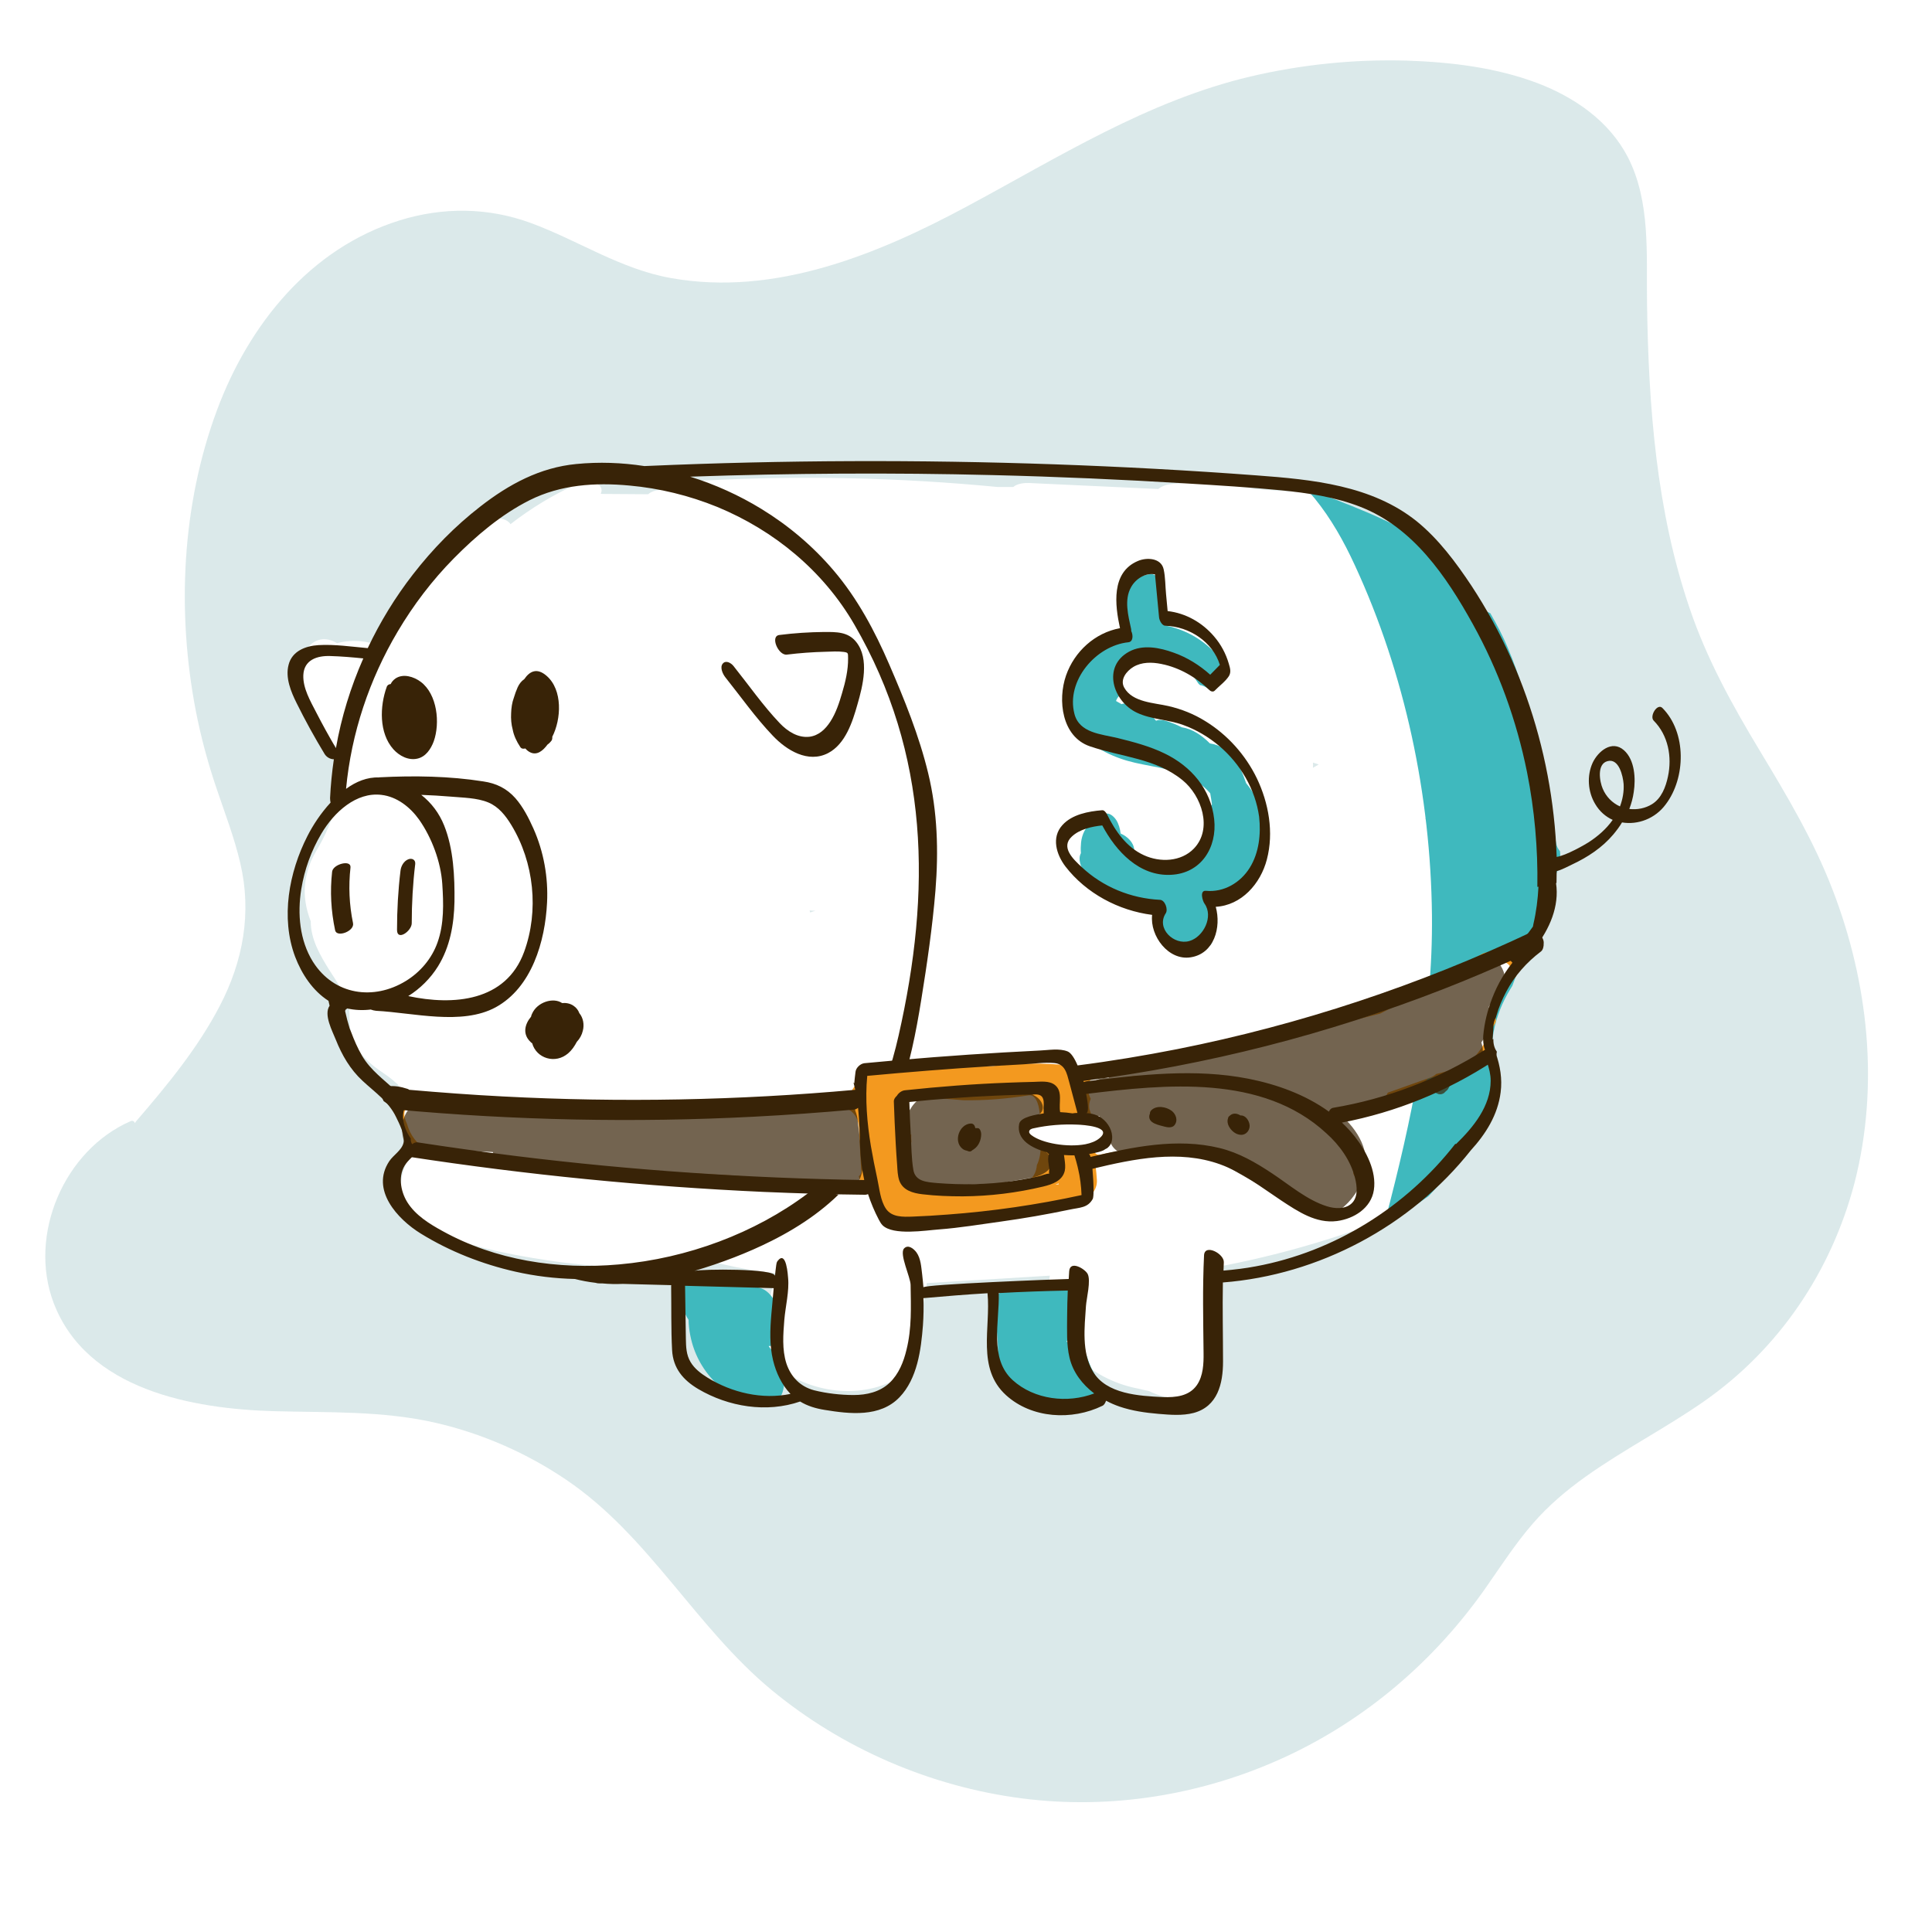<svg xmlns="http://www.w3.org/2000/svg" width="640" height="640" viewBox="0 0 640 640" fill="none"><rect x="0" y="0" width="640" height="640" fill="#333333" stroke="none"/><g clip-path="url(#clip0)"><rect width="640" height="640" fill="white"></rect><path opacity="0.2" d="M607.015 294.606C600.781 278.407 591.92 263.553 582.997 248.76C573.891 233.661 565.458 218.44 559.774 201.691C548.652 169.171 546.085 134.45 545.596 100.279C545.352 84.264 546.818 66.781 539.24 52.049C533.068 40.129 521.701 32.305 509.478 27.598C495.606 22.341 480.694 20.568 465.966 20.079C448.61 19.59 431.192 21.363 414.264 25.336C380.102 33.405 350.767 52.049 320.211 68.432C290.632 84.325 256.714 98.201 222.491 92.149C205.563 89.215 191.568 79.618 175.678 73.811C161.622 68.676 146.65 68.554 132.349 73.016C102.709 82.247 82.42 107.554 71.908 135.795C60.175 167.276 58.525 202.73 64.88 235.556C66.53 244.053 68.792 252.427 71.542 260.618C74.353 268.993 77.592 277.306 79.609 285.987C83.459 302.43 80.525 318.384 72.825 333.177C65.553 347.176 55.408 359.463 45.141 371.383C44.957 371.566 44.835 371.81 44.713 372.055C44.468 371.505 44.041 371.077 43.307 371.383C21.307 380.918 9.206 408.976 17.762 431.594C28.762 460.446 63.903 466.742 90.915 467.476C108.821 467.965 126.727 467.292 144.327 471.327C159.728 474.872 174.517 481.352 187.595 490.216C214.974 508.737 230.436 539.057 255.675 559.902C279.143 579.279 308.233 591.81 338.423 595.723C368.062 599.574 398.313 594.622 425.448 582.152C452.521 569.682 475.377 550.06 492.428 525.609C497.378 518.518 502.084 511.244 507.767 504.703C512.901 498.773 518.89 493.7 525.245 489.176C537.835 480.191 551.646 473.161 564.358 464.297C589.292 446.937 606.648 421.202 614.348 391.799C622.599 359.646 618.932 325.414 607.015 294.606Z" fill="#4C919A"></path><path d="M486.253 337.517C485.624 334.109 484.156 331.067 482.111 328.288C481.377 327.239 480.538 326.242 479.647 325.246C480.538 324.25 481.324 323.148 481.954 321.995C484.89 316.541 483.946 309.618 482.059 304.007C481.639 302.853 481.167 301.7 480.695 300.546C480.905 298.291 480.643 295.879 480.014 293.571C480.276 293.204 480.486 292.837 480.748 292.47C482.793 288.904 481.115 283.974 479.489 280.67C477.812 277.262 475.243 273.591 472.045 271.178C472.359 271.021 472.621 270.811 472.936 270.654C476.239 268.714 475.61 263.312 474.823 260.323C474.771 260.113 474.718 259.903 474.666 259.694C474.823 259.431 474.981 259.222 475.138 258.959C477.445 254.816 475.138 248.89 472.988 245.272C472.254 244.013 471.363 242.755 470.367 241.601C471.468 238.087 470.314 233.368 468.846 230.431C467.483 227.651 465.701 225.134 463.551 223.037C468.427 222.407 473.355 221.83 478.231 221.201C480.643 220.886 482.268 218.212 482.793 216.219C483.527 213.44 483.16 210.398 482.059 207.723C480.957 205.049 479.437 202.532 477.602 200.277C475.4 197.497 471.153 193.984 467.536 193.092C466.749 192.882 466.015 192.725 465.229 192.568C464.337 190.994 463.289 189.526 462.24 188.268C459.566 185.069 456.578 182.289 453.432 179.877C453.38 179.824 453.38 179.824 453.327 179.772C450.496 173.689 445.306 168.13 438.804 166.294C438.437 166.032 438.018 165.77 437.599 165.508C437.127 165.088 436.55 164.773 435.921 164.564C434.138 163.672 432.198 163.095 430.206 162.99C425.435 162.676 420.664 162.361 415.893 161.994C407.137 160.054 398.119 159.424 389.259 160.211C387.057 160.421 385.169 160.735 383.701 161.994C369.441 161.312 355.18 160.683 340.867 160.001C339.346 159.949 336.987 160.159 335.676 161.312H330.381C298.242 158.218 265.893 157.484 233.702 159.162C232.181 159.215 229.927 159.896 229.193 161.417C225.68 161.627 222.167 161.889 218.654 162.256C217.449 162.361 215.718 162.781 214.722 163.725C209.584 163.672 204.499 163.672 199.361 163.62C199.256 163.567 199.098 163.567 198.994 163.515C199.57 162.518 199.256 161.207 198.155 160.473C196.372 159.215 193.593 159.267 191.653 160.106C183.579 163.672 175.977 168.287 169.109 173.636C168.637 172.85 167.693 172.273 166.802 172.01C164.495 171.329 161.769 171.853 160.039 173.531C153.957 179.457 148.295 185.645 142.947 192.201C141.793 192.463 140.692 192.987 139.906 193.826C138.438 195.347 137.337 197.13 136.655 199.071C136.498 199.333 136.341 199.595 136.183 199.857C135.187 200.696 134.191 201.588 133.195 202.427C131.674 203.738 131.674 204.944 132.461 205.783L129.42 210.66C128.581 211.919 127.795 213.125 127.008 214.384C122.29 212.338 116.994 211.657 111.804 213.02C111.751 213.02 111.751 213.02 111.699 213.073C111.437 212.915 111.175 212.81 110.913 212.653C107.19 210.765 103.468 211.919 101.318 215.485C98.644 219.942 99.483 225.501 100.584 230.274C102.314 237.878 108.239 246.426 115.841 250.254C114.95 253.872 114.058 257.543 113.115 261.162C111.489 266.931 109.654 272.647 106.928 277.996C105.512 280.828 103.625 283.45 102.576 286.439C101.108 290.477 100.532 294.567 101.213 298.815C101.528 301.018 102.157 303.168 102.943 305.213C102.891 311.087 106.089 316.593 109.34 321.732C110.336 323.253 111.332 324.774 112.276 326.347C112.748 327.134 113.219 327.921 113.639 328.707C113.744 328.865 113.849 329.074 113.953 329.232C114.006 329.337 114.058 329.546 114.163 329.756C114.792 331.224 115.317 332.745 115.631 334.318C115.684 334.581 115.736 334.79 115.736 335.053C115.736 335.105 115.788 335.892 115.788 335.997C115.788 337.989 115.841 340.087 116.208 342.027C117.152 347.272 121.241 351.415 125.383 354.351C127.008 355.505 128.634 356.554 130.154 357.812C130.521 358.127 130.888 358.494 131.255 358.809C131.517 359.019 131.622 359.124 131.727 359.176C132.251 359.858 132.776 360.749 132.933 361.011C133.51 361.798 133.981 362.69 134.506 363.529C134.611 363.791 134.715 364.001 134.82 364.263C135.712 366.308 136.341 368.458 136.76 370.661C136.865 371.133 136.917 371.657 136.97 372.129C136.97 372.182 136.97 372.234 136.97 372.287C136.97 372.549 137.022 372.968 137.022 373.126C137.022 373.598 137.022 374.122 137.022 374.594C136.97 376.692 136.655 378.789 136.131 380.835C136.079 381.149 135.345 383.299 135.554 382.67C135.03 384.138 134.401 385.607 133.877 387.075C132.88 389.959 132.513 392.634 133.038 395.676C134.348 403.018 141.793 407.16 148.137 409.573C158.413 413.558 169.79 415.708 180.643 417.387C199.465 420.323 218.759 420.586 237.686 418.278C238.211 418.488 238.735 418.645 239.259 418.75C245.236 420.166 251.265 421.215 257.295 421.792C256.718 423.313 256.194 424.886 255.827 426.512C254.883 430.602 254.831 435.007 255.669 439.202C252.471 441.248 249.902 445.181 252.996 448.694C263.062 459.917 281.15 464.27 295.096 457.767C297.508 456.666 299.92 455.302 300.916 452.733C301.545 451.107 301.493 449.324 301.597 447.593C301.702 445.443 301.755 443.345 301.755 441.195C304.691 436.318 306.526 430.812 306.998 425.043C320.577 424.204 334.156 423.417 347.787 422.578C346.634 427.77 346.844 433.224 348.993 438.363C350.042 440.881 351.405 443.188 352.978 445.338C354.236 447.331 355.966 449.114 357.854 450.635C363.254 455.459 370.07 458.711 377.2 460.022C378.354 460.337 379.455 460.546 380.608 460.809C382.181 461.595 383.806 462.172 385.484 462.644C391.042 464.06 400.793 463.64 401.37 455.931C401.632 452.575 400.531 449.534 398.749 446.911C399.378 444.552 399.85 442.139 400.217 439.727C402.209 434.483 402.576 428.609 400.951 422.893C400.688 421.949 400.217 421.11 399.692 420.323C419.878 416.757 439.696 411.251 458.885 403.909C460.3 403.385 461.716 402.86 463.079 402.283C468.637 399.871 468.846 393.84 466.959 388.753C473.513 384.505 477.445 378.265 478.86 370.294C480.014 363.581 478.808 356.606 480.014 349.946C481.377 348.74 482.635 347.377 483.789 345.908C485.938 343.391 486.882 340.926 486.253 337.517ZM250.322 374.017C245.655 373.755 240.937 373.493 236.271 373.126L251.108 370.871C250.794 371.919 250.531 372.968 250.322 374.017ZM268.357 302.276C268.305 302.014 268.252 301.804 268.2 301.595C268.829 301.647 269.511 301.7 270.14 301.7C269.563 301.857 268.934 302.067 268.357 302.276ZM434.925 254.344C434.977 253.768 434.977 253.191 434.925 252.614C435.554 252.824 436.183 253.033 436.865 253.243C436.183 253.61 435.554 253.977 434.925 254.344Z" fill="white"></path><path d="M500.252 327.763C500.514 327.344 500.723 326.976 500.986 326.557C503.45 319.792 506.438 313.184 509.269 306.629C509.269 306.629 509.846 305.265 509.951 305.056C510.266 304.374 510.528 303.64 510.79 302.958C511.419 301.437 511.996 299.916 512.572 298.343C513.673 295.354 514.722 292.365 515.613 289.323C516.138 287.593 516.557 285.967 516.924 284.394C516.872 283.607 516.819 282.768 516.767 281.981C516.138 281.247 515.666 280.356 515.508 279.412C513.202 267.822 511.262 256.127 508.64 244.59C506.333 234.364 503.555 224.138 499.413 214.436C497.892 210.817 495.9 206.937 493.698 203.161C492.282 202.322 490.709 202.06 489.137 202.741C486.987 198.598 484.523 194.665 481.534 191.099C479.699 188.897 477.759 186.851 475.662 184.911C474.719 183.338 473.722 181.765 472.674 180.191C460.51 171.853 446.092 167.081 432.251 161.522C433.404 162.623 434.453 163.829 435.449 165.036C440.954 171.801 445.201 179.405 448.819 187.271C465.439 223.194 473.932 263.627 474.352 303.115C474.719 337.675 467.588 371.133 458.885 404.224C459.095 404.853 459.409 405.43 459.671 405.954C461.926 404.119 464.233 402.441 466.645 400.762C468.794 399.294 470.996 397.826 473.146 396.305C473.303 396.147 473.408 396.043 473.565 395.885C479.752 389.33 485.467 382.198 489.399 374.017C491.968 368.668 493.96 362.899 495.848 357.026C495.848 356.921 495.848 356.816 495.848 356.711C492.178 347.324 495.218 335.996 500.252 327.763Z" fill="#3FB9BE"></path><path d="M259.759 457.4C259.654 453.781 258.134 450.635 255.984 447.75C255.512 447.121 255.093 446.544 254.621 445.915C258.501 446.02 259.235 440.409 258.868 437.682C258.396 433.853 255.984 427.875 251.842 426.669C249.116 425.882 245.97 425.253 242.824 425.043C239.154 424.256 235.484 423.313 231.919 422.106C227.515 420.638 225.051 424.624 225.313 428.662C225.47 431.284 226.362 434.64 228.092 437.21C228.144 440.618 228.931 444.132 229.822 446.649C233.649 457.61 244.502 467.049 256.613 464.112C259.235 463.431 259.811 459.55 259.759 457.4Z" fill="#3FB9BE"></path><path d="M363.254 456.194C361.734 453.991 360.685 451.526 359.951 449.009C359.899 449.009 359.794 448.957 359.741 448.957C359.374 448.799 358.64 448.432 358.483 448.38C357.015 447.488 355.652 446.544 354.341 445.391C354.236 445.286 353.66 444.709 353.292 444.342C355.128 442.978 356.91 441.562 358.64 439.989C358.535 435.532 359.06 431.126 359.741 426.721C359.689 426.721 359.584 426.669 359.532 426.669C352.663 424.886 345.9 424.519 338.874 425.358C335.886 425.725 332.216 427.298 329.385 429.658C329.437 430.078 329.49 430.445 329.49 430.864C329.542 436.266 330.538 441.667 330.591 447.069C330.591 449.376 329.699 451.107 328.389 452.208C332.164 459.55 339.346 465.109 347.316 467.206C353.03 468.727 360.108 465.791 363.778 461.281C364.355 460.599 364.879 459.76 365.351 458.816C364.617 458.029 363.883 457.138 363.254 456.194Z" fill="#3FB9BE"></path><path d="M418.776 275.111C418.724 274.377 418.671 273.643 418.566 272.909C418.514 271.965 418.462 271.021 418.252 270.025C417.518 266.144 415.368 262.578 412.799 259.431C410.65 253.243 407.871 247.37 400.793 246.268C398.067 243.541 394.973 241.444 391.461 240.919C389.626 239.975 387.738 239.241 385.746 238.664C384.907 238.454 383.806 238.35 382.967 238.769C382.39 238.035 381.814 237.406 381.132 236.829C379.979 236.619 378.982 236.199 378.039 235.465C377.41 234.993 376.885 234.469 376.466 233.84C375.784 233.577 375.103 233.315 374.369 233.105C373.74 232.948 372.429 232.896 371.538 233.263C370.908 232.896 370.279 232.529 369.703 232.214C369.86 231.689 370.174 231.165 370.541 230.746C371.38 229.854 370.699 229.172 369.703 228.805C369.912 227.914 370.227 227.075 370.541 226.288C371.747 223.509 373.687 220.939 376.099 219.051C377.357 218.579 378.615 218.422 379.769 218.422C379.821 218.422 380.818 218.527 381.08 218.527C381.814 218.684 383.229 218.999 382.286 218.736C383.911 219.208 384.121 219.261 385.274 219.995C387.319 219.156 389.835 219.051 391.565 220.362C393.977 222.145 395.55 224.243 397.071 226.55C397.228 226.655 397.333 226.812 397.385 226.812C397.333 226.76 397.28 226.707 397.228 226.655C397.385 226.812 397.438 226.865 397.385 226.812C397.49 226.917 397.542 226.97 397.595 227.022C397.647 226.97 397.752 226.97 398.119 227.075C399.273 227.442 400.269 228.019 401.108 228.858C402.943 228.281 404.148 227.127 403.781 225.396C406.193 225.029 407.242 222.879 405.879 220.677C401.632 213.754 394.03 208.667 385.903 207.199C386.48 202.06 385.851 196.816 383.806 192.096C383.177 190.627 382.128 189.893 380.451 190.26C379.087 190.575 377.724 190.89 376.361 191.204C372.639 192.096 370.489 197.183 371.223 200.591C371.747 203.161 372.324 205.731 372.848 208.248C372.743 208.3 372.691 208.3 372.586 208.353C370.227 209.297 368.025 210.66 366.032 212.338C356.7 216.848 350.409 228.176 354.918 238.192C357.854 244.748 364.355 248.838 370.908 251.198C377.514 253.61 384.697 253.82 391.303 256.285C394.869 257.596 398.329 259.798 400.898 262.788C401.108 263.994 401.317 265.2 401.475 266.459C401.265 266.668 401.108 266.983 401.055 267.298C400.583 270.601 400.111 273.905 399.692 277.262C399.43 279.202 398.643 281.719 399.01 283.817C395.917 285.652 392.352 286.649 388.839 287.016C384.068 287.488 376.151 287.855 375.732 281.562C375.575 279.045 373.477 277.104 371.223 276.108C371.066 274.587 370.541 272.856 369.807 271.703C369.126 270.654 367.815 269.343 366.452 269.5C364.931 269.657 363.883 270.549 363.201 271.755C362.782 271.965 362.31 272.122 361.891 272.384C359.584 273.748 358.378 276.527 358.116 279.097C358.011 280.251 357.958 281.404 358.063 282.611C356.019 286.544 361.524 292.784 365.194 295.459C370.122 299.025 375.837 300.913 381.761 301.437C382.128 304.794 383.649 307.888 386.218 310.248C390.15 313.814 395.707 315.492 400.636 313.237C401.579 312.817 401.684 311.506 401.579 310.667C401.108 307.206 400.636 303.745 400.164 300.284C400.111 299.917 400.007 299.549 399.797 299.182C410.283 295.406 419.458 287.54 418.776 275.111Z" fill="#3FB9BE"></path><path d="M116.942 305.79C115.684 299.707 115.422 293.571 116.103 287.383C116.418 284.656 110.336 286.229 110.021 288.746C109.287 295.301 109.654 301.752 111.018 308.202C111.594 310.667 117.519 308.464 116.942 305.79Z" fill="#382307"></path><path d="M135.24 284.656C133.772 285.233 132.828 286.911 132.671 288.432C131.885 294.935 131.518 301.49 131.518 308.045C131.518 311.873 136.393 308.412 136.393 305.843C136.393 299.287 136.761 292.732 137.547 286.229C137.704 284.761 136.446 284.184 135.24 284.656Z" fill="#382307"></path><path d="M283.666 212.706C280.94 209.244 277.06 209.349 273.023 209.349C268.042 209.402 263.114 209.716 258.186 210.346C254.988 210.713 257.871 217.216 260.65 216.848C264.897 216.324 269.196 216.009 273.495 215.904C275.435 215.852 277.532 215.695 279.472 215.957C281.097 216.167 280.888 216.429 280.94 218.055C280.992 221.935 280.049 225.921 278.948 229.592C278.004 232.843 276.903 236.2 275.068 239.031C273.443 241.549 271.188 243.699 268.095 244.066C264.267 244.485 260.86 242.23 258.343 239.608C252.786 233.787 248.014 226.917 242.981 220.624C242.195 219.628 240.465 218.579 239.416 219.838C238.367 221.096 239.468 223.351 240.307 224.4C245.445 230.85 250.321 237.773 255.984 243.699C260.545 248.523 267.675 252.929 274.334 249.467C280.049 246.478 282.408 239.136 284.033 233.368C285.816 227.232 288.07 218.264 283.666 212.706Z" fill="#382307"></path><path d="M550.688 234.521C549.011 232.843 546.337 237.248 547.805 238.717C552.628 243.594 553.939 250.726 552.523 257.281C551.789 260.742 550.374 264.466 547.228 266.406C545.026 267.77 542.3 268.294 539.731 267.979C540.412 266.196 540.937 264.308 541.199 262.368C541.88 257.963 541.566 251.722 537.948 248.523C533.964 245.01 529.35 248.89 527.567 252.719C525.627 257.019 525.994 262.263 528.406 266.301C529.874 268.818 531.919 270.549 534.226 271.598C532.129 274.587 529.297 277.052 526.204 279.045C525.155 279.726 518.812 283.397 515.666 283.869C515.509 279.307 515.194 274.744 514.67 270.182C512.677 252.247 507.906 234.574 500.566 218.055C496.844 209.716 492.44 201.64 487.406 193.984C482.268 186.275 476.554 178.566 469.318 172.692C454.429 160.736 434.663 158.848 416.313 157.484C393.978 155.806 371.643 154.6 349.308 153.813C304.481 152.24 259.549 152.397 214.722 154.338C214.303 154.338 213.884 154.39 213.464 154.39C205.967 153.236 198.417 152.974 190.92 153.708C178.861 154.862 168.585 160.421 159.148 167.763C150.759 174.266 143.314 181.87 136.813 190.26C130.941 197.812 125.907 206.045 121.818 214.698C116.418 214.226 110.86 213.387 105.513 213.702C101.266 213.964 96.757 215.642 95.603 220.205C94.45 224.505 96.39 229.172 98.277 232.948C101.108 238.664 104.202 244.276 107.505 249.73C108.134 250.778 109.34 251.513 110.598 251.513C109.969 255.76 109.55 260.061 109.34 264.361C109.34 264.833 109.392 265.357 109.497 265.882C106.299 269.343 103.677 273.328 101.842 276.947C95.708 288.956 92.93 304.007 97.753 316.908C99.955 322.676 103.573 328.183 108.816 331.539C108.92 332.063 109.078 332.64 109.183 333.165C107.138 336.102 110.126 341.608 111.227 344.387C113.272 349.527 115.998 354.246 120.088 358.022C124.125 361.798 128.686 364.84 131.15 369.927C132.251 372.182 134.244 376.01 133.667 378.58C133.09 381.044 130.312 382.618 128.948 384.663C122.657 394.155 131.727 403.909 139.382 408.629C148.976 414.555 159.829 418.803 170.787 421.267C177.288 422.736 183.842 423.522 190.448 423.68C192.702 424.257 194.957 424.676 197.211 424.938C197.735 425.096 198.207 425.148 198.627 425.148C198.941 425.148 199.203 425.148 199.518 425.148C201.772 425.358 204.027 425.41 206.334 425.305C211.682 425.463 217.029 425.568 222.377 425.725C222.325 425.83 222.325 425.935 222.325 426.092C222.43 433.119 222.272 440.199 222.639 447.226C222.954 453.204 226.257 457.138 231.29 460.127C241.356 466.053 253.939 468.098 265.054 464.27C267.466 465.738 270.193 466.577 273.181 467.049C281.517 468.413 291.531 469.566 297.98 462.854C303.904 456.666 305.11 447.121 305.739 438.993C305.949 436.004 306.002 433.014 305.897 430.025C312.975 429.396 320.053 428.819 327.131 428.399C328.232 439.884 323.461 453.257 333.265 462.172C341.811 469.933 355.128 470.615 365.194 465.686C365.771 465.423 366.138 464.742 366.4 464.008C367.868 464.794 369.336 465.423 370.856 465.948C374.998 467.364 379.402 467.993 383.754 468.36C387.581 468.675 391.671 469.042 395.446 468.046C403.363 465.895 405.145 458.344 405.145 451.054C405.145 442.297 404.935 433.591 405.093 424.833C436.917 422.369 467.431 406.112 487.197 381.097C492.178 375.643 496.162 369.35 497.106 361.851C497.683 357.393 496.949 353.093 495.481 348.845C494.013 344.597 492.23 340.612 493.279 335.997C495.323 326.977 503.188 320.788 508.588 313.814C513.306 307.73 516.61 300.231 515.456 292.522C515.509 292.522 515.561 292.522 515.613 292.47C515.613 291.159 515.666 289.9 515.666 288.589C517.553 288.065 519.493 286.963 520.856 286.334C525.994 283.922 530.765 280.775 534.435 276.423C535.484 275.164 536.48 273.853 537.319 272.437C542.562 273.328 548.329 271.178 551.789 266.459C558.448 257.701 558.763 242.65 550.688 234.521ZM104.779 236.042C102.839 232.266 100.322 228.019 100.479 223.666C100.689 218.579 105.041 217.163 109.445 217.32C113.062 217.425 116.732 217.74 120.35 218.107C116.156 227.599 113.062 237.615 111.28 247.842C108.973 243.909 106.823 240.028 104.779 236.042ZM103.625 318.533C99.273 311.506 98.487 302.748 99.798 294.567C100.846 288.065 103.101 281.824 106.456 276.16C110.703 268.976 118.043 262.316 126.327 263.312C131.465 263.889 135.869 267.35 138.857 271.545C143.052 277.524 146.04 285.547 146.512 292.837C146.932 299.287 147.141 306 144.939 312.188C143.052 317.537 139.224 322.047 134.401 324.984C123.758 331.487 110.703 329.651 103.73 318.691C103.73 318.691 103.677 318.586 103.625 318.533ZM147.141 273.486C145.516 269.395 142.895 265.934 139.539 263.312C142.79 263.417 146.04 263.627 149.291 263.889C153.328 264.256 157.994 264.256 161.769 265.829C165.177 267.245 167.484 270.182 169.371 273.276C176.921 285.652 178.599 301.7 173.618 315.335C167.589 331.801 150.182 333.165 135.24 329.966C139.12 327.553 142.632 324.092 145.097 320.107C149.081 313.656 150.392 306.21 150.549 298.71C150.654 290.477 150.235 281.195 147.141 273.486ZM205.075 418.855C184.681 420.69 164.023 417.439 146.669 407.842C142.265 405.43 137.652 402.598 134.925 398.245C132.618 394.522 131.727 389.173 134.506 385.449C135.764 383.771 137.547 382.513 138.595 380.677C139.854 378.527 139.591 376.534 138.805 374.227C137.18 369.297 135.03 365.102 131.255 361.483C127.218 357.655 122.814 354.614 119.931 349.736C118.463 347.219 117.309 344.545 116.313 341.87C116.208 341.608 116.051 341.241 115.841 340.716C115.264 338.829 114.74 336.888 114.321 334.948C114.373 334.633 114.53 334.371 114.74 334.266C114.845 334.214 114.95 334.161 115.002 334.056C117.519 334.633 120.193 334.738 122.814 334.423C123.391 334.633 124.02 334.79 124.597 334.843C136.865 335.472 152.961 339.772 164.181 333.689C176.187 327.134 180.591 311.821 181.22 298.973C181.64 290.634 180.119 282.139 176.711 274.482C175.138 270.969 173.303 267.35 170.734 264.413C167.851 261.162 164.39 259.484 160.091 258.854C148.819 257.071 137.18 256.914 125.803 257.491C125.698 257.491 125.645 257.491 125.54 257.543C121.661 257.386 117.938 258.907 114.635 261.319C116.365 242.912 122.342 225.029 131.78 209.139C136.97 200.382 143.157 192.253 150.287 185.016C157.627 177.569 166.016 170.437 175.401 165.717C185.729 160.526 197.159 159.792 208.483 160.84C218.445 161.732 228.302 164.144 237.582 167.92C256.508 175.734 272.762 189.159 283.038 206.937C307.941 249.887 308.518 295.249 297.665 343.076C293.052 363.424 284.506 382.618 267.414 395.466C250.06 408.471 227.725 416.862 205.075 418.855ZM234.279 456.299C232.181 454.988 230.084 453.414 228.773 451.212C227.305 448.799 227.253 446.125 227.201 443.398C227.096 437.577 227.043 431.756 226.938 425.935C236.743 426.197 246.495 426.459 256.299 426.721C256.037 429.606 255.774 432.542 255.512 435.427C255.093 440.461 254.883 445.653 256.089 450.635C257.085 454.725 258.92 458.658 261.856 461.753C252.524 463.693 242.457 461.385 234.279 456.299ZM335.467 457.19C327.602 450.006 331.115 438.049 330.853 428.347C338.455 427.927 346.11 427.665 353.712 427.508C353.607 430.34 353.502 433.172 353.502 436.004C353.502 440.514 353.24 445.338 354.289 449.743C355.442 454.62 358.536 458.606 362.468 461.595C353.66 464.951 342.65 463.693 335.467 457.19ZM507.959 306.105C507.906 306.367 507.854 306.629 507.801 306.944C506.071 309.461 504.079 311.768 502.244 313.866C496.949 319.897 491.339 326.138 489.766 334.266C488.979 338.199 489.346 342.132 490.5 345.961C491.706 349.946 493.803 353.774 493.803 358.022C493.803 366.413 488.088 373.388 482.373 378.947H482.059C465.858 399.766 442.108 414.66 416.05 419.484C412.485 420.166 408.92 420.586 405.302 420.9C405.355 420.009 405.355 419.065 405.407 418.173C405.565 415.289 399.011 411.88 398.854 415.866C398.329 426.616 398.591 437.367 398.696 448.118C398.749 451.684 398.592 455.774 396.494 458.816C393.925 462.539 389.364 462.959 385.222 462.801C377.463 462.434 366.4 461.857 361.996 454.253C358.273 447.908 359.27 439.622 359.741 432.595C359.899 430.182 361.472 424.099 360.266 421.949C359.322 420.271 354.446 417.387 354.184 421.11C354.132 421.949 354.079 422.841 354.027 423.68C350.776 423.732 305.844 425.463 305.897 426.459C305.792 425.043 305.635 423.575 305.477 422.159C305.163 419.746 305.058 416.915 303.59 414.869C302.699 413.663 300.811 412.09 299.448 413.611C297.875 415.446 301.598 423.05 301.65 425.62C301.755 432.909 302.069 439.989 300.287 447.121C299.343 451.107 297.718 455.197 294.677 458.082C291.479 461.123 287.075 462.12 282.775 462.12C278.476 462.12 273.863 461.595 269.668 460.546C265.107 459.34 261.961 456.089 260.493 451.631C259.025 447.016 259.445 441.982 259.812 437.262C260.179 432.857 261.489 427.718 261.07 423.365C261.017 422.841 260.546 413.821 257.557 417.754C257.295 418.121 257.19 418.593 257.138 419.065C256.98 420.271 256.823 421.477 256.718 422.683C256.928 420.114 232.181 420.376 230.032 421.005C238.84 418.383 247.491 415.132 255.617 411.041C265.526 406.059 274.806 399.661 282.041 391.166C289.067 382.932 293.995 373.335 297.613 363.162C301.283 352.831 303.433 342.08 305.163 331.277C307.103 319.268 308.885 307.101 309.881 294.987C310.93 281.929 310.563 268.871 307.47 256.127C304.481 243.751 299.605 231.742 294.572 220.1C289.801 209.035 284.034 198.232 276.169 189.002C269.301 180.926 261.175 174.056 252.157 168.549C244.869 164.092 236.9 160.473 228.616 157.904C262.014 156.75 295.411 156.54 328.808 157.379C350.304 157.904 371.8 158.848 393.244 160.159C403.625 160.788 414.006 161.417 424.334 162.414C433.247 163.305 442.317 164.616 450.706 167.92C468.113 174.738 479.07 190.837 487.826 206.622C496.372 221.988 502.401 238.664 505.862 255.865C508.326 268.242 509.479 281.037 509.269 293.781C509.374 293.781 509.479 293.781 509.636 293.728C509.427 297.924 508.902 302.067 507.959 306.105ZM536.637 267.14C534.068 265.987 532.024 263.889 530.923 261.267C529.874 258.854 528.93 253.086 532.496 252.142C536.323 251.093 537.634 257.124 537.843 259.694C538.001 262.211 537.529 264.78 536.637 267.14Z" fill="#382307"></path><path d="M416.365 257.858C412.59 250.044 406.561 243.332 399.169 238.822C395.446 236.514 391.357 234.888 387.057 233.892C382.339 232.791 375.156 232.686 372.43 227.809C370.909 225.134 373.164 222.302 375.418 220.939C378.197 219.261 381.605 219.313 384.698 219.943C390.78 221.149 396.285 224.4 400.689 228.648C401.108 229.067 401.895 229.277 402.367 228.805C403.835 227.284 405.932 225.764 407.085 223.981C407.924 222.617 407.452 221.201 407.033 219.785C406.089 216.534 404.464 213.492 402.262 210.922C398.33 206.255 392.825 203.109 386.795 202.427C386.638 200.539 386.428 198.704 386.271 196.816C386.009 194.141 386.061 191.257 385.485 188.635C384.698 184.806 379.875 184.544 376.886 185.855C368.026 189.631 369.336 200.434 371.014 208.091C362.73 209.611 355.914 215.8 353.136 223.771C350.305 231.899 351.72 244.013 361 247.212C371.381 250.778 382.915 251.198 391.776 258.487C398.015 263.574 401.79 274.535 395.498 281.09C391.252 285.495 384.279 285.757 378.931 283.292C373.164 280.67 369.441 275.269 366.715 269.762C366.453 269.238 365.771 268.294 365.09 268.399C360.581 268.766 355.128 269.762 351.93 273.328C348.207 277.419 349.938 283.083 352.926 287.016C359.794 295.931 370.542 301.647 381.657 303.063C380.871 310.09 387.11 318.324 394.45 317.118C402.209 315.911 404.621 307.206 402.734 300.389C411.227 299.917 417.571 292.784 419.668 284.708C422.028 275.688 420.245 265.987 416.365 257.858ZM414.006 287.435C410.913 292.417 405.408 295.669 399.483 295.092C397.281 294.882 398.382 298.501 399.011 299.34C402.052 303.588 398.697 310.353 394.03 311.716C388.84 313.237 382.915 307.521 386.166 302.539C387.005 301.28 385.956 298.186 384.279 298.081C374.632 297.609 365.352 293.833 358.326 287.226C355.495 284.604 351.248 280.618 355.076 277.104C357.645 274.692 361.629 273.8 365.142 273.433C369.703 282.034 377.41 290.32 387.896 289.795C397.91 289.323 403.258 280.723 402.209 271.336C401.108 261.424 394.607 253.872 385.851 249.625C380.923 247.212 375.523 245.796 370.228 244.485C364.827 243.174 357.54 242.86 355.914 236.462C353.083 225.501 363.045 213.859 373.793 212.758C375.366 212.601 375.418 210.451 374.737 209.035C374.737 208.772 374.737 208.51 374.684 208.3C373.74 203.948 372.325 198.651 374.684 194.508C376.205 191.729 379.455 189.683 382.601 190.26C383.073 195.033 383.492 199.805 383.964 204.577C384.069 205.521 384.908 207.252 386.061 207.304C393.926 207.514 401.738 212.601 404.097 220.257C403.048 221.358 402 222.407 400.899 223.509C397.386 220.362 393.296 217.792 388.84 216.219C384.226 214.541 378.616 213.387 374.055 215.852C365.037 220.729 368.602 232.319 376.624 236.095C381.395 238.35 386.952 238.35 391.881 240.133C396.285 241.706 400.322 244.118 403.887 247.107C410.86 253.033 415.841 261.424 417.099 270.549C417.728 276.265 417.099 282.453 414.006 287.435Z" fill="#382307"></path><path d="M139.381 225.868C137.074 224.138 133.562 223.037 130.993 224.767C130.259 225.292 129.734 225.921 129.42 226.603C128.843 226.655 128.319 226.917 128.109 227.547C125.802 233.892 125.487 242.807 130.311 248.209C132.303 250.411 135.292 251.985 138.28 251.303C141.059 250.674 142.737 248.104 143.68 245.587C145.83 239.556 144.886 230.011 139.381 225.868Z" fill="#382307"></path><path d="M181.062 223.875C177.864 221.096 175.452 222.355 173.67 224.977C172.726 225.606 171.992 226.55 171.468 227.704C170.996 228.753 170.576 229.959 170.209 231.165C169.633 232.686 169.371 234.521 169.318 236.252C169.213 238.14 169.371 239.975 169.842 241.706C170.209 243.646 171.101 245.586 172.359 247.474C172.726 248.051 173.355 248.104 174.037 247.946C174.456 248.471 174.981 248.89 175.61 249.205C177.917 250.359 179.909 248.628 181.377 246.635C181.849 246.321 182.268 245.901 182.635 245.429C182.897 245.114 183.002 244.59 182.95 244.066C185.938 238.245 186.462 228.543 181.062 223.875Z" fill="#382307"></path><path d="M191.915 335.63C191.548 334.633 190.919 333.794 189.975 333.165C188.822 332.378 187.511 332.168 186.2 332.273C183.264 330.281 177.916 331.959 176.239 335.839C176.081 336.154 175.977 336.469 175.924 336.783C173.775 339.353 173.041 342.604 175.767 345.174C175.924 345.331 176.081 345.489 176.291 345.594C177.654 350.576 183.998 352.673 188.297 348.845C189.398 347.901 190.342 346.538 191.076 345.122C192.072 344.073 192.754 342.814 193.068 341.451C193.593 339.458 193.226 337.203 191.915 335.63Z" fill="#382307"></path><path d="M499.412 317.38C496.896 315.597 493.226 314.548 490.447 316.278C485.257 319.582 480.066 322.886 474.876 326.19C474.089 326.662 473.827 327.344 473.775 328.025C472.778 328.602 471.677 329.389 470.891 330.28C444.205 340.297 416.784 348.268 388.892 353.984C379.297 355.925 369.493 358.232 359.689 356.973C359.427 356.921 359.217 356.973 358.955 356.973C358.64 356.344 358.063 355.82 357.329 355.662C357.277 355.662 357.277 355.662 357.225 355.662C357.067 354.246 355.914 353.145 354.026 352.935C345.638 352.044 337.197 352.149 328.808 353.145C326.396 353.145 323.932 353.198 321.52 353.198C316.015 353.25 310.51 353.302 305.005 353.355C299.553 353.407 293.785 352.883 288.7 355.295C284.82 357.183 280.049 361.85 281.307 366.623C280.678 366.57 280.101 366.623 279.629 366.78C270.192 369.717 260.336 369.245 250.584 368.668C240.045 368.039 229.507 367.567 218.917 367.304C197.525 366.78 176.082 366.937 154.691 367.881C153.118 367.934 152.069 368.511 151.493 369.297C148.032 368.825 144.572 368.353 141.112 367.934C140.797 367.881 140.43 367.881 140.063 367.881C137.861 365.836 134.506 364.525 133.719 368.039C133.038 371.29 134.243 374.489 136.078 377.164C135.921 378.265 136.655 379.471 137.442 380.205C139.119 381.831 141.217 382.408 143.471 382.565C180.329 385.187 217.186 387.862 254.044 390.484C264.477 391.218 274.911 391.952 285.344 392.739C286.078 392.791 287.127 392.529 287.966 392.057C289.381 394.469 290.744 396.882 292.212 399.294C293.366 401.182 294.572 402.913 296.617 403.857C299.133 405.01 302.017 404.748 304.743 404.538C315.491 403.856 326.239 403.122 336.987 402.441C342.02 402.126 347.158 402.126 352.087 400.815C356.7 399.609 363.673 396.462 363.359 390.903C363.254 389.435 363.149 387.914 362.939 386.393C372.429 383.037 382.233 380.572 392.142 379.156C401.055 383.404 409.968 387.652 418.881 391.847C428.319 396.357 440.377 404.591 449.71 395.204C451.44 393.473 452.908 391.113 452.803 388.543C452.698 386.446 451.545 384.505 450.496 382.775C448.504 379.471 445.987 376.377 443.208 373.65C441.531 371.972 439.696 370.451 437.756 369.035C439.276 368.615 440.744 368.248 442.265 367.829C442.474 369.559 443.575 371.552 445.725 370.713C452.121 368.196 458.413 365.312 464.495 362.113C466.068 361.588 467.64 361.116 469.213 360.697C470.734 360.277 471.992 358.966 472.831 357.445C472.936 357.393 473.041 357.34 473.145 357.288C477.917 356.029 482.688 354.823 487.459 353.565C490.657 352.726 493.278 347.534 492.02 344.44C491.967 344.282 491.915 344.177 491.863 344.02C492.439 343.653 492.911 343.129 493.278 342.499C493.96 341.293 494.641 340.087 495.323 338.933C495.847 337.989 495.375 336.731 494.746 335.997C494.17 335.367 493.331 334.895 492.439 334.581C493.54 333.532 494.694 332.43 495.847 331.434C497.21 330.228 498.364 328.078 498.574 325.98C499.465 325.403 500.409 324.826 501.3 324.25C504.236 322.414 501.038 318.533 499.412 317.38ZM349.937 392.424C349.832 392.424 349.78 392.424 349.675 392.424C349.989 392.319 350.356 392.162 350.671 392.005C350.671 392.109 350.671 392.214 350.723 392.319C350.514 392.319 350.252 392.372 349.937 392.424ZM414.477 359.805C413.271 359.648 412.013 359.543 410.807 359.491C412.17 359.123 413.534 358.809 414.897 358.442C414.739 358.861 414.582 359.333 414.477 359.805Z" fill="#F3991F"></path><path d="M499.308 319.163C497.578 318.009 495.009 319.32 493.593 320.631C492.807 320.998 491.968 321.418 491.181 321.785C490.919 320.893 490.29 320.159 489.241 320.107C486.987 320.002 485.047 320.998 483.474 322.467C474.771 326.872 466.068 331.277 457.365 335.682C457.312 335.734 457.26 335.734 457.155 335.787C450.968 337.36 444.782 338.881 438.595 340.349C423.967 343.758 409.287 346.8 394.502 349.474C393.611 348.268 392.457 347.534 391.094 347.744C387.214 348.373 383.282 349.002 379.402 349.579C376.152 350.104 375.89 355.4 377.567 358.861C377.148 359.019 376.676 359.176 376.257 359.386C375.732 358.389 375.051 357.498 374.526 357.026C372.324 355.033 369.231 353.827 366.452 355.033C364.67 355.82 361.891 356.344 360.895 358.232C360.004 360.015 360.423 362.165 361.262 363.896C361.262 363.948 361.314 363.948 361.314 364.001C360.738 365.312 360.58 366.78 361.105 368.091C361.367 368.72 361.576 369.35 361.786 370.031C358.273 370.241 354.865 370.084 351.458 369.56C351.091 368.72 350.409 368.144 349.36 368.353C348.626 368.511 347.945 368.668 347.211 368.825C346.11 369.035 345.219 369.717 344.537 370.556C344.485 370.189 344.485 369.874 344.432 369.507C344.432 369.455 344.432 369.35 344.432 369.297C344.38 367.514 343.646 362.375 340.71 362.847C333.579 364.001 326.344 364.578 319.161 364.473C313.394 364.001 307.627 363.529 301.86 363.057C296.617 362.637 296.302 374.961 301.545 375.8C301.65 375.8 301.755 375.853 301.86 375.853C301.807 376.692 301.86 377.478 301.912 378.265C301.86 378.527 301.755 378.789 301.702 378.999C301.23 381.097 301.073 383.247 301.44 385.397C302.227 390.169 305.425 392.896 310.248 393.158C320 393.683 329.909 392.844 339.504 391.323C342.073 390.903 343.279 388.491 343.488 385.921C344.432 384.034 344.747 381.674 344.747 379.681C344.747 379.419 344.747 379.209 344.747 378.947C350.042 380.153 355.495 380.625 360.947 380.205C361.367 380.153 361.734 380.048 362.101 379.838C362.153 381.359 362.782 382.88 364.67 382.46C372.482 380.782 380.451 379.786 388.473 379.628C395.655 379.523 402.838 380.258 409.339 383.457C416.522 387.023 423.076 392.477 430.363 395.885C430.049 397.249 430.259 398.455 431.36 399.137C435.449 401.602 440.063 402.388 444.729 401.392C447.088 400.867 449.186 398.612 449.762 396.252C450.444 393.421 449.657 391.113 448.347 388.911C447.98 383.037 444.781 378.055 439.958 374.069C438.7 373.021 437.337 372.024 435.973 371.028C443.104 370.294 449.867 368.458 456.473 365.521C457.836 364.892 458.99 363.529 459.724 361.955C464.338 360.33 469.004 358.652 473.618 357.026C474.404 356.764 475.138 356.344 475.767 355.767C477.864 355.295 479.961 354.718 481.901 353.879C483.107 353.774 484.47 353.198 485.204 352.726C490.342 349.422 493.069 343.915 494.484 338.147C495.113 335.63 495.533 333.06 496.214 330.543C496.214 330.49 496.214 330.49 496.214 330.438C497.106 328.497 498.102 326.557 499.203 324.722C500.094 323.201 501.353 320.526 499.308 319.163ZM430.626 366.465C430.573 366.728 430.468 367.095 430.468 367.514C426.798 365.312 422.919 363.371 419.091 361.746C418.986 361.693 418.934 361.693 418.829 361.641C419.616 361.431 420.454 361.169 421.241 360.959C423.076 361.536 424.911 361.955 426.798 362.165C427.27 362.847 427.847 363.424 428.633 363.896C429.42 364.42 430.311 364.682 431.255 364.892C430.94 365.364 430.783 365.941 430.626 366.465Z" fill="white"></path><path d="M285.134 392.319C284.925 391.428 284.715 390.536 284.505 389.645C285.029 389.278 285.344 388.596 285.292 387.757C285.029 383.037 284.767 378.265 284.505 373.545C284.4 371.29 283.404 368.825 281.307 367.671C281.202 367.619 281.097 367.567 280.992 367.514C280.468 367.042 279.891 366.728 279.262 366.623C271.607 364.944 263.796 365.574 256.613 368.511C226.99 368.458 197.368 368.196 167.745 367.619C157.102 367.409 146.459 367.199 135.816 366.937C133.457 366.885 133.562 369.769 134.82 372.286C137.022 380.205 143.995 383.247 151.807 383.561C158.57 383.824 165.386 383.719 172.149 383.666C172.988 384.768 174.142 385.607 175.557 385.659C198.521 386.918 221.433 388.229 244.397 389.487C245.183 389.592 245.97 389.697 246.704 389.854C258.815 391.742 270.821 394.102 282.722 396.829C285.659 397.511 285.659 394.155 285.134 392.319Z" fill="white"></path><path opacity="0.7" d="M498.521 323.673C498.364 322.362 497.892 321.208 497.21 320.054C496.214 318.376 493.96 315.911 491.705 316.96C489.818 317.852 487.878 318.743 485.991 319.635C485.257 320.002 484.785 320.631 484.575 321.365C484.418 321.418 484.208 321.522 484.051 321.575C482.897 322.099 481.691 322.676 480.538 323.201C480.276 323.306 478.808 323.987 478.231 324.249C476.344 325.089 474.456 325.98 472.569 326.819C467.955 328.864 463.341 330.805 458.623 332.588C454.848 334.004 451.073 335.315 447.245 336.468C441.216 337.622 435.187 338.986 429.262 340.611C427.218 341.188 425.225 342.342 423.548 343.915C420.035 344.125 416.47 344.492 413.009 345.121C410.702 345.541 408.291 346.013 405.931 346.642C396.651 347.953 387.319 349.212 378.039 350.523C373.897 351.152 369.912 353.669 367.186 357.078C364.984 356.868 362.835 357.707 361.104 359.071C359.689 360.172 357.696 362.375 358.168 364.42C358.431 365.416 358.64 366.36 358.902 367.357C359.322 369.035 360.79 369.717 362.415 369.664C362.992 369.664 363.569 369.664 364.145 369.664C364.512 370.766 365.089 371.709 365.98 372.339C366.295 373.073 366.819 373.702 367.448 374.174C367.291 375.118 367.291 376.115 367.448 377.006C368.182 381.254 372.062 383.247 376.152 381.673C377.357 381.201 378.563 380.782 379.769 380.52C379.769 380.572 381.394 380.31 381.552 380.31C382.286 380.258 383.072 380.205 383.806 380.205C386.27 380.205 388.525 380.625 391.775 381.778C393.453 382.355 395.236 382.198 396.966 381.516C398.749 382.355 400.531 383.194 402.261 384.138C402.419 384.191 402.943 384.505 402.995 384.558C403.677 384.925 404.358 385.292 405.04 385.659C406.246 386.341 407.504 387.023 408.71 387.704C411.332 389.173 413.953 390.693 416.522 392.162C422.132 395.361 427.742 398.56 433.404 401.759C441.74 406.479 450.549 395.78 452.121 388.386C453.904 380.1 448.871 373.125 442.474 367.829C447.141 367.409 451.754 366.675 456.368 365.679C456.84 365.836 457.312 365.836 457.836 365.626C458.308 365.416 458.727 365.259 459.199 365.049C459.409 364.997 459.619 364.944 459.828 364.892C461.192 364.577 462.502 363.948 463.708 363.109C466.906 361.693 470.157 360.33 473.355 358.914C473.565 359.333 473.775 359.753 473.932 360.172C474.351 360.906 474.876 361.536 475.557 362.008L476.501 362.427C477.183 362.585 477.812 362.48 478.388 362.06L478.965 361.483C479.437 361.169 479.752 360.749 479.961 360.225C480.276 359.7 480.486 359.071 480.59 358.442C480.748 357.707 480.748 356.973 480.59 356.239C480.59 356.082 480.538 355.924 480.538 355.767C483.474 354.509 486.41 353.197 489.346 351.939C491.443 351.047 491.601 347.848 490.709 345.331C492.649 342.552 494.222 339.248 493.803 335.787C493.698 334.948 493.488 334.213 493.173 333.584C493.855 332.43 494.484 331.277 494.904 330.018C495.9 329.074 496.843 328.078 497.84 327.134C498.521 326.347 498.626 324.617 498.521 323.673Z" fill="#382307"></path><path opacity="0.7" d="M347.368 382.46C346.214 380.887 344.274 379.786 342.23 379.261C341.915 378.789 341.6 378.317 341.233 377.845C340.552 377.006 339.87 376.22 339.031 375.538C338.769 375.381 338.56 375.223 338.297 375.013C338.507 374.489 338.874 373.755 338.769 373.912C339.031 373.44 339.398 372.916 339.818 372.496C341.024 371.185 342.649 370.241 344.117 369.245C346.214 367.829 345.585 365.312 343.96 363.843C341.81 361.903 338.35 361.169 335.571 361.588C328.493 362.69 321.468 363.004 314.285 362.532C312.764 362.427 310.51 362.952 309.252 364.158C308.885 363.948 308.465 363.738 307.993 363.581C304.376 362.113 301.178 367.514 300.234 370.031C299.08 373.178 298.399 378.37 301.178 380.992C301.178 381.149 301.125 381.306 301.125 381.464C301.073 382.513 301.073 383.509 301.02 384.558C300.915 388.124 301.545 393.053 306.158 392.896C312.45 392.686 318.689 392.529 324.98 392.319C326.239 392.529 327.549 392.529 328.65 392.372C329.017 392.319 329.437 392.267 329.804 392.162C330.485 392.162 331.219 392.11 331.901 392.11C332.478 392.11 333.054 391.847 333.631 391.533C336.253 391.113 338.874 390.641 341.496 390.169C345.218 389.592 350.671 386.918 347.368 382.46Z" fill="#382307"></path><path opacity="0.7" d="M285.764 385.24C285.24 380.572 284.663 375.957 284.139 371.29C284.034 370.346 283.825 369.14 283.353 368.039C282.986 365.836 281.99 363.529 279.892 363.634C243.297 365.05 206.649 366.99 170.001 366.885C159.463 366.833 148.924 366.623 138.386 366.203C135.083 366.046 133.51 370.241 133.248 372.916C132.986 375.223 133.563 380.415 136.866 380.572C145.621 380.992 154.429 381.149 163.238 381.621C163.762 383.457 164.863 384.82 166.645 384.977C184.052 386.656 201.406 388.386 218.812 390.064C227.463 390.903 236.166 391.795 244.817 392.634C252.891 393.421 261.018 393.893 269.04 392.057H269.092C272.972 392.686 276.799 393.316 280.679 393.945C284.454 394.469 286.079 387.809 285.764 385.24Z" fill="#382307"></path><path d="M507.592 308.622C470.157 326.347 430.626 339.458 389.993 347.534C379.036 349.684 368.026 351.519 356.963 352.935C355.967 350.575 354.813 348.792 353.712 348.32C350.934 347.167 347.264 347.901 344.328 348.006C340.395 348.215 336.463 348.425 332.531 348.635C317.117 349.527 301.703 350.733 286.341 352.201C284.978 352.358 283.562 353.722 283.405 355.033C283.248 356.292 283.09 357.603 282.985 358.861C282.881 358.756 282.828 358.704 282.723 358.599C282.933 359.386 283.143 360.225 283.3 361.011C244.555 364.525 205.548 365.259 166.645 363.214C156.264 362.689 145.883 361.903 135.555 361.011C135.345 360.854 135.188 360.749 134.978 360.697C132.776 359.962 130.574 359.595 128.267 359.858C126.589 360.015 126.275 361.745 126.537 363.161C126.589 363.581 126.799 364.105 127.061 364.735C127.323 364.892 127.533 365.049 127.795 365.259C128.477 365.679 129.106 366.256 129.63 366.885C129.683 366.885 129.787 366.885 129.84 366.885C130.05 367.252 130.417 367.462 130.993 367.514C170.42 371.133 210.161 371.972 249.693 369.926C260.808 369.35 271.87 368.563 282.933 367.567C283.405 367.514 283.824 367.304 284.244 366.99C284.716 371.29 284.768 375.643 284.925 379.943C285.083 383.719 285.502 387.337 286.288 390.903C247.805 390.274 209.375 387.704 171.206 382.984C160.249 381.621 149.291 380.1 138.333 378.422C136.131 378.055 133.038 382.827 135.45 383.194C174.405 389.173 213.622 393.053 252.996 394.836C264.216 395.308 275.436 395.675 286.655 395.78C286.97 395.78 287.232 395.675 287.547 395.571C288.491 398.402 289.644 401.234 291.112 404.014C291.479 404.695 291.846 405.377 292.37 405.902C295.935 409.363 306.631 407.58 311.035 407.265C317.956 406.741 324.824 405.587 331.692 404.643C339.242 403.594 346.792 402.283 354.289 400.71C357.697 399.976 360.318 400.185 361.996 397.144C362.153 396.829 362.258 395.78 362.258 394.364C362.258 392.319 362.101 389.592 361.891 387.18C375.628 383.876 390.57 380.782 404.202 385.711C411.594 388.386 417.99 393.42 424.492 397.721C429.997 401.339 435.974 405.377 442.894 404.486C448.504 403.752 454.219 400.185 455.11 394.207C456.054 387.966 452.541 381.254 448.819 376.534C447.508 374.856 446.04 373.283 444.52 371.867C462.398 368.458 479.437 361.536 494.694 351.519C495.428 351.047 495.795 349.789 495.795 348.583C495.848 348.53 495.848 348.53 495.9 348.478C495.166 347.429 494.694 346.118 494.694 344.492V344.177C494.589 344.23 494.485 344.23 494.432 344.335C494.485 344.282 494.589 341.503 494.694 341.031C494.694 340.978 494.694 340.926 494.694 340.874V340.454C494.694 339.091 495.009 337.989 495.533 337.045C495.586 336.888 495.638 336.678 495.69 336.521C496.477 333.689 497.63 331.015 498.994 328.445C501.772 323.201 505.757 318.743 510.475 315.177C511.105 314.705 511.419 313.551 511.367 312.503C511.577 310.615 509.217 307.888 507.592 308.622ZM313.919 402.336C310.039 402.65 306.159 402.86 302.279 403.017C299.186 403.122 295.411 403.28 293.471 400.395C291.636 397.668 291.322 393.735 290.64 390.589C289.854 386.97 289.12 383.299 288.49 379.628C287.232 371.972 286.551 364.158 287.285 356.396C300.864 355.138 314.495 354.037 328.127 353.197C331.745 352.988 335.362 352.778 339.032 352.568C342.335 352.411 345.953 351.834 349.256 352.149C352.821 352.463 353.398 355.557 354.184 358.442C355.076 361.85 356.019 365.259 356.911 368.668C356.439 368.668 356.019 368.72 355.547 368.773C355.495 368.773 355.39 368.825 355.338 368.825C353.975 368.615 352.559 368.458 351.196 368.406C350.619 365.416 352.192 361.536 349.413 359.386C347.526 357.917 344.642 358.337 342.44 358.389C339.609 358.442 336.778 358.547 333.947 358.651C322.517 359.071 311.14 359.962 299.763 361.169C298.662 361.274 297.613 362.113 297.089 363.004C296.512 363.529 296.093 364.158 296.093 364.787C296.25 369.507 296.46 374.227 296.722 378.894C296.879 381.254 296.984 383.614 297.194 385.974C297.299 387.652 297.351 389.382 297.875 391.008C299.029 394.312 302.384 395.256 305.635 395.623C310.039 396.147 314.443 396.305 318.899 396.305C327.865 396.252 336.83 395.151 345.586 393.053C348.627 392.319 351.93 391.165 352.716 387.862C352.978 386.655 352.821 385.344 352.664 384.138C352.611 383.614 352.507 383.142 352.454 382.617C353.608 382.722 354.761 382.722 355.914 382.722C356.334 384.033 356.701 385.344 357.015 386.655C357.015 386.813 357.068 386.97 357.12 387.127C357.802 390.012 358.169 392.948 358.274 395.885C343.646 399.084 328.861 401.234 313.919 402.336ZM345.743 368.825C343.384 369.192 338.088 369.979 337.617 372.286C336.568 377.635 342.021 380.467 346.897 381.726C346.949 381.988 347.159 382.145 347.473 382.25C347.316 382.775 347.211 383.299 347.211 383.928C347.211 385.03 347.473 386.079 347.578 387.18C347.578 387.39 347.473 388.386 347.526 388.806C346.739 388.701 344.957 389.487 344.17 389.645C343.331 389.854 342.44 390.012 341.601 390.169C339.609 390.589 337.564 390.903 335.572 391.218C331.273 391.847 326.973 392.162 322.674 392.267C318.585 392.372 314.495 392.214 310.406 391.9C306.998 391.585 303.171 391.428 302.542 387.442C301.912 383.614 301.912 379.523 301.703 375.643C301.493 372.129 301.336 368.615 301.231 365.049C310.72 364.053 320.21 363.371 329.752 362.952C332.269 362.847 334.838 362.742 337.354 362.689C338.56 362.637 339.766 362.637 340.92 362.637C342.021 362.637 343.594 362.322 344.59 362.847C346.058 363.633 345.743 365.679 345.691 367.095C345.743 367.671 345.743 368.248 345.743 368.825ZM341.706 376.062C341.287 375.748 340.867 375.328 340.92 374.856C340.972 374.174 341.759 373.86 342.44 373.755C347.159 372.706 352.035 372.339 356.858 372.549C358.483 372.601 369.022 373.178 364.146 377.111C362.992 378.055 361.367 378.684 359.532 379.051C353.608 380.153 345.219 378.737 341.706 376.062ZM448.871 390.222C449.553 392.948 449.972 396.672 447.665 398.717C445.516 400.657 442.108 400.395 439.591 399.609C432.985 397.563 427.113 392.476 421.398 388.701C415.946 385.082 410.441 381.883 404.044 380.31C389.888 376.849 375.208 379.943 361.262 383.247C361.052 382.617 360.895 382.25 360.633 382.303C361.315 382.198 361.996 382.093 362.625 381.936C363.621 381.726 364.67 381.464 365.561 381.044C365.928 380.782 366.4 380.52 366.82 380.31C367.659 379.628 368.288 378.684 368.393 377.321C368.655 374.699 367.134 372.024 365.037 370.451C363.517 369.297 361.682 368.825 359.794 368.72C360.685 368.773 360.528 365.941 359.794 362.375C386.114 359.176 418.148 355.82 439.329 375.38C443.786 379.366 447.403 384.4 448.871 390.222ZM494.275 330.752C492.754 334.685 491.706 338.881 491.339 343.129C491.234 344.387 491.339 346.38 491.916 347.744C476.554 357.445 459.462 364 441.531 366.99C440.954 367.095 440.483 367.619 440.22 368.248C432.409 362.585 422.866 359.176 413.534 357.34C395.918 353.879 377.882 356.029 360.266 358.127C359.899 358.179 359.427 358.284 359.008 358.442C358.955 358.337 358.955 358.179 358.903 358.075C399.745 352.83 439.853 342.604 478.232 327.606C486.306 324.459 494.327 321.051 502.192 317.484C498.784 321.418 496.11 325.928 494.275 330.752Z" fill="#382307"></path><path d="M323.88 373.702C323.618 373.702 323.356 373.702 323.093 373.702C322.936 372.863 322.517 372.129 321.521 372.182C317.746 372.444 315.806 378.055 318.742 380.467C319.214 380.887 319.79 381.097 320.367 381.202C320.577 381.307 320.734 381.359 320.944 381.411C321.416 381.569 321.835 381.307 322.202 380.939C322.359 380.887 322.517 380.782 322.622 380.677C324.194 379.628 324.981 377.688 325.033 375.853C325.086 375.328 324.771 373.702 323.88 373.702Z" fill="#382307"></path><path d="M388.158 367.986C386.323 366.623 383.177 366.046 381.395 367.776C381.028 368.143 380.923 368.511 380.923 368.93C380.818 369.192 380.713 369.455 380.713 369.717C380.503 372.182 384.016 372.706 385.851 373.23C386.795 373.493 388.263 373.65 388.997 372.811C390.308 371.29 389.626 369.14 388.158 367.986Z" fill="#382307"></path><path d="M411.069 369.507C411.017 369.507 410.964 369.507 410.912 369.507C410.02 368.93 408.867 368.668 407.923 369.192C407.661 369.35 407.451 369.507 407.242 369.717C406.98 369.874 406.875 370.084 406.822 370.399C406.455 371.29 406.665 372.444 407.242 373.388C408.133 374.909 409.968 376.272 411.803 375.853C413.166 375.538 414.058 374.122 413.953 372.758C413.848 371.29 412.642 369.455 411.069 369.507Z" fill="#382307"></path></g><defs><clipPath id="clip0"><rect width="640" height="640" fill="white"></rect></clipPath></defs></svg>